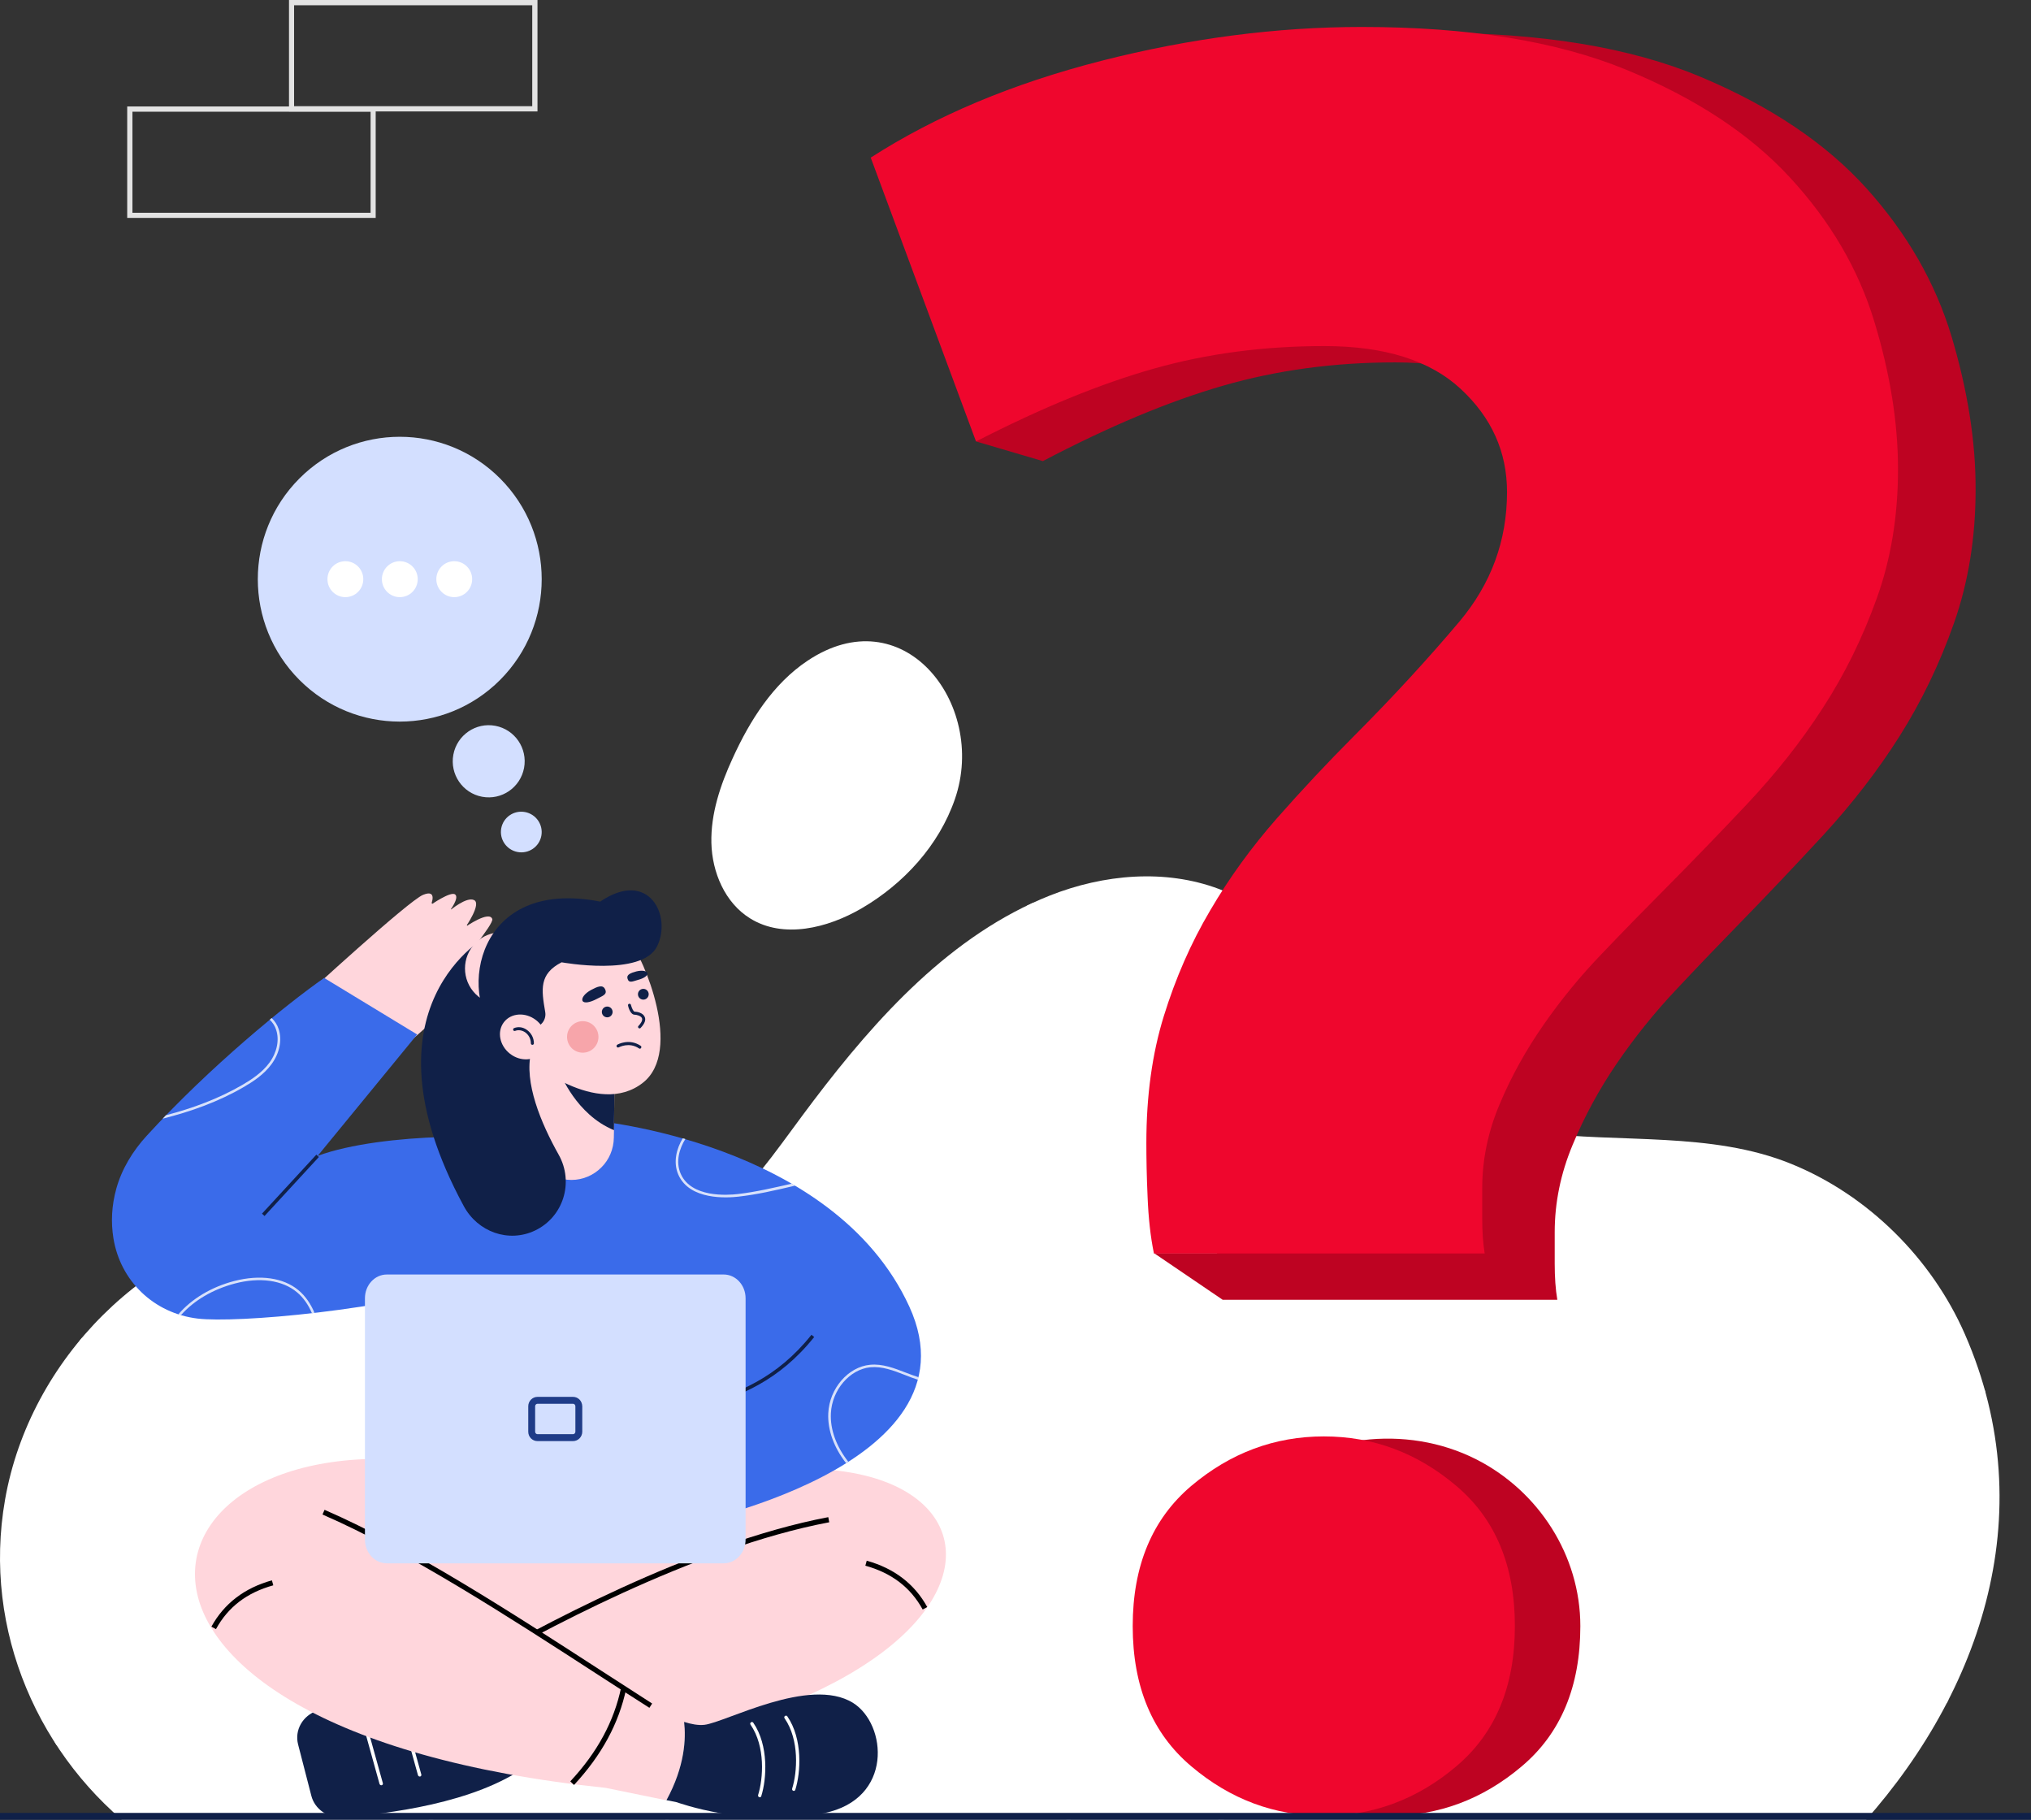 <svg width="586" height="525" viewBox="0 0 586 525" fill="none" xmlns="http://www.w3.org/2000/svg">
<rect x="0" y="0" width="586" height="525" fill="#333333" stroke="none"/>
<g clip-path="url(#clip0_1560_905)">
<path d="M566.906 384.864C557.323 363.006 538.912 344.737 516.803 335.763C493.78 326.389 467.337 329.819 443.081 326.668C422.006 323.956 406.817 314.503 394.251 297.75C382.203 281.675 371.387 263.885 351.704 256.466C336.116 250.603 318.422 252.238 302.953 258.341C274.443 269.629 252.891 293.602 234.758 317.494C218.177 339.313 204.657 363.165 174.039 363.963C143.381 364.761 114.194 347.21 83.338 351.837C42.54 357.98 8.582 392.044 1.464 432.61C-5.216 470.623 11.524 507.479 40.313 529.138H534.657C570.882 490.566 589.889 437.277 566.906 384.864Z" fill="white"/>
<path d="M120.04 529.138H121.392C130.856 518.727 138.252 506.083 142.944 492.082C150.539 469.386 150.221 445.573 142.029 424.991C137.894 414.62 131.889 404.928 126.124 395.554C120.239 386.061 114.194 376.249 110.059 365.718C108.349 361.371 107.117 356.704 106.361 351.917C106.003 351.877 105.685 351.837 105.327 351.798C106.083 356.744 107.395 361.57 109.144 366.077C113.28 376.687 119.364 386.54 125.289 396.073C131.054 405.406 137.019 415.059 141.115 425.35C149.226 445.693 149.545 469.266 141.989 491.763C137.218 505.923 129.663 518.687 120.04 529.138Z" fill="white"/>
<path d="M532.232 485.9C542.411 488.093 552.233 490.048 561.736 491.244C561.895 490.925 562.054 490.606 562.214 490.287C552.63 489.051 542.729 487.096 532.43 484.902C516.763 481.552 499.824 477.922 483.004 477.922C472.586 477.922 462.247 479.318 452.266 483.028C448.489 484.424 444.87 486.219 441.371 488.333C432.385 484.503 423.318 480.275 414.372 475.688C420.893 470.782 427.454 465.956 434.094 461.329C483.402 426.786 528.891 407.201 572.831 401.657C572.751 401.338 572.632 401.019 572.552 400.7C528.494 406.284 482.885 425.909 433.498 460.531C426.698 465.278 420.018 470.184 413.377 475.21C403.317 469.984 393.336 464.241 383.714 457.898C366.217 446.411 345.461 430.017 327.289 408.238C397.631 400.301 469.285 390.329 527.778 351.119C530.005 349.644 532.47 347.889 535.015 345.894C534.737 345.695 534.458 345.495 534.18 345.296C531.754 347.21 529.369 348.886 527.261 350.282C468.768 389.491 396.995 399.383 326.573 407.321C313.729 391.765 302.277 373.456 294.324 352.316C281.918 319.329 282.554 286.98 296.114 263.526C296.71 262.489 297.307 261.492 297.983 260.495C297.426 260.774 296.869 261.013 296.313 261.293C295.955 261.851 295.637 262.41 295.279 263.008C281.56 286.701 280.884 319.369 293.41 352.635C301.323 373.696 312.695 391.885 325.42 407.441C321.324 407.879 317.268 408.358 313.212 408.797C298.539 410.432 283.389 412.108 268.637 414.022C263.269 414.7 257.781 415.538 252.334 416.535C240.683 391.845 227.839 367.753 211.297 347.091C211.059 347.33 210.82 347.569 210.582 347.809C227.004 368.311 239.729 392.204 251.34 416.734C227.601 421.282 204.577 429.818 192.251 449.682C180.759 468.229 180.759 493.877 192.29 525.907C192.688 527.024 193.086 528.101 193.523 529.178H194.597C194.159 527.981 193.682 526.784 193.245 525.548C181.832 493.837 181.793 468.469 193.125 450.2C205.293 430.575 228.197 422.159 251.817 417.652C255.952 426.387 259.929 435.202 263.865 443.938L264.303 444.895C278.021 475.289 292.217 504.647 310.826 529.138H312.059C293.291 504.567 279.015 475.05 265.217 444.456L264.78 443.499C260.843 434.804 256.907 426.068 252.851 417.413C258.179 416.415 263.547 415.618 268.836 414.94C283.548 413.025 298.738 411.35 313.371 409.754C317.666 409.276 321.96 408.797 326.255 408.318C344.586 430.456 365.621 447.089 383.316 458.696C392.859 464.959 402.681 470.662 412.662 475.808C395.762 488.652 379.3 502.134 363.235 515.337C357.668 519.884 352.062 524.511 346.375 529.138H347.966C353.294 524.79 358.623 520.442 363.871 516.134C380.055 502.852 396.597 489.25 413.656 476.366C422.563 480.953 431.549 485.142 440.496 489.011C428.249 496.829 418.268 508.915 412.224 523.593C411.469 525.428 410.793 527.303 410.196 529.138H411.23C411.827 527.383 412.423 525.667 413.139 523.952C419.183 509.234 429.243 497.148 441.57 489.449C466.581 500.099 491.195 508.037 512.31 514.299L513.105 514.539C522.012 517.171 531.118 519.884 539.15 524.231C539.389 523.992 539.588 523.713 539.827 523.474C531.635 519.006 522.41 516.294 513.384 513.581L512.588 513.342C491.672 507.12 467.377 499.302 442.604 488.811C445.825 486.897 449.205 485.261 452.704 483.945C478.391 474.372 507.021 480.475 532.232 485.9Z" fill="white"/>
<path d="M42.778 421.282C47.152 439.311 45.204 458.776 37.41 474.691C32.281 485.102 24.924 494.555 15.818 502.652C16.017 502.932 16.176 503.211 16.375 503.49C25.6 495.273 33.116 485.7 38.325 475.13C46.238 459.015 48.226 439.271 43.772 421.042C40.313 406.763 33.315 394.717 23.652 385.981C23.453 386.221 23.214 386.5 23.016 386.739C32.479 395.355 39.359 407.241 42.778 421.282Z" fill="white"/>
<path d="M267.763 192.925C276.431 201.82 280.288 216.738 275.517 230.539C270.904 243.902 260.764 254.951 248.597 262.051C238.815 267.754 226.011 270.945 216.388 264.922C209.191 260.455 205.453 251.68 205.254 243.184C205.055 234.688 207.878 226.391 211.417 218.693C216.388 207.803 223.068 197.233 233.009 190.612C246.688 181.478 259.452 184.389 267.763 192.925Z" fill="white"/>
<path d="M155.079 32.149H83.385V0H155.079V32.149ZM84.856 30.634H153.568V1.516H84.856V30.634Z" fill="#E3E3E3"/>
<path d="M108.436 62.863H36.702V30.713H108.396V62.863H108.436ZM38.213 61.387H106.925V32.229H38.213V61.387Z" fill="#E3E3E3"/>
<path d="M563.097 97.126C558.444 81.65 550.293 67.41 538.602 54.407C526.872 41.403 510.926 30.674 490.687 22.177C470.447 13.681 444.72 9.453 413.545 9.453C388.653 9.453 363.323 12.804 337.476 19.545C311.63 26.286 289.203 35.899 270.156 48.384L294.929 116.591L281.648 127.361L300.894 133.025C319.901 123.053 337.198 115.794 352.825 111.286C368.413 106.779 384.994 104.545 402.57 104.545C420.106 104.545 433.387 108.773 442.413 117.269C451.44 125.765 455.933 136.017 455.933 147.983C455.933 162.462 451.281 175.306 442.055 186.554C432.751 197.802 422.531 209.17 411.318 220.658C403.524 228.636 395.969 236.892 388.653 245.348C381.336 253.844 374.854 262.939 369.288 272.711C363.681 282.444 359.188 292.934 355.768 304.183C352.348 315.431 350.638 328.035 350.638 341.996C350.638 346.503 350.718 351.888 350.996 358.111C351.036 359.267 351.115 360.384 351.155 361.501H332.943L352.786 374.983H449.332C448.815 371.991 448.577 368.481 448.577 364.493C448.577 360.504 448.577 357.512 448.577 355.478C448.577 346.982 450.287 338.605 453.706 330.389C457.126 322.132 461.381 314.274 466.51 306.775C471.64 299.276 477.326 292.176 483.688 285.435C490.011 278.694 496.134 272.312 501.98 266.329C509.773 258.352 517.806 249.856 526.116 240.881C534.387 231.866 541.743 222.413 548.066 212.401C554.388 202.389 559.637 191.54 563.773 179.773C567.908 168.046 570.015 155.202 570.015 141.202C570.055 127.321 567.709 112.603 563.097 97.126Z" fill="#BE0322"/>
<path d="M382.091 99.839C364.715 99.839 348.332 101.992 332.943 106.34C317.515 110.688 300.416 117.708 281.608 127.361L251.229 45.472C270.037 33.386 292.185 24.092 317.753 17.55C343.282 11.049 368.333 7.778 392.947 7.778C423.764 7.778 449.173 11.886 469.174 20.103C489.175 28.32 504.962 38.691 516.533 51.295C528.104 63.86 536.176 77.621 540.749 92.619C545.322 107.617 547.628 121.856 547.628 135.378C547.628 148.94 545.561 161.385 541.465 172.713C537.369 184.081 532.2 194.611 525.917 204.264C519.674 213.957 512.398 223.091 504.206 231.827C496.015 240.522 488.062 248.739 480.388 256.477C474.582 262.301 468.578 268.443 462.335 274.985C456.052 281.487 450.406 288.387 445.356 295.647C440.306 302.906 436.051 310.525 432.711 318.502C429.331 326.48 427.661 334.577 427.661 342.794C427.661 344.748 427.661 347.62 427.661 351.489C427.661 355.358 427.899 358.749 428.377 361.621H332.943C331.949 356.794 331.353 351.37 331.114 345.307C330.836 339.284 330.756 334.058 330.756 329.711C330.756 316.189 332.426 303.983 335.806 293.094C339.186 282.204 343.6 272.073 349.167 262.66C354.694 253.206 361.096 244.431 368.333 236.174C375.57 227.957 383.046 219.98 390.72 212.282C401.814 201.153 411.914 190.184 421.1 179.295C430.245 168.405 434.818 155.96 434.818 141.96C434.818 130.353 430.365 120.46 421.458 112.204C412.59 103.947 399.428 99.839 382.091 99.839Z" fill="#EF062D"/>
<path d="M455.972 469.117C455.972 486.588 450.326 500.07 439.073 509.563C427.819 519.097 415.055 523.843 400.859 523.843C386.624 523.843 373.86 519.097 362.607 509.563C351.353 500.07 345.707 486.588 345.707 469.117C345.707 451.687 351.353 438.205 362.607 428.671C379.944 413.993 405.631 410.722 425.95 421.013C443.924 430.147 455.972 448.735 455.972 469.117Z" fill="#BE0322"/>
<path d="M437.084 469.118C437.084 486.588 431.438 500.07 420.185 509.564C408.932 519.097 396.167 523.843 381.972 523.843C367.736 523.843 354.972 519.097 343.719 509.564C332.466 500.07 326.819 486.588 326.819 469.118C326.819 451.687 332.466 438.205 343.719 428.672C354.972 419.178 367.736 414.392 381.972 414.392C396.207 414.392 408.932 419.138 420.185 428.672C431.438 438.165 437.084 451.647 437.084 469.118Z" fill="#EF062D"/>
<path d="M151.207 221.543C152.263 215.891 148.552 210.452 142.918 209.392C137.284 208.333 131.861 212.056 130.805 217.707C129.749 223.359 133.461 228.799 139.094 229.858C144.728 230.917 150.151 227.194 151.207 221.543Z" fill="#D3DFFF"/>
<path d="M156.194 241.121C156.789 237.938 154.681 234.871 151.487 234.27C148.292 233.67 145.22 235.763 144.626 238.946C144.031 242.129 146.139 245.196 149.333 245.797C152.528 246.397 155.6 244.304 156.194 241.121Z" fill="#D3DFFF"/>
<path d="M144.301 196.143C160.295 180.098 160.295 154.086 144.301 138.041C128.306 121.997 102.374 121.997 86.379 138.041C70.385 154.086 70.385 180.098 86.379 196.143C102.374 212.187 128.306 212.187 144.301 196.143Z" fill="#D3DFFF"/>
<path d="M99.649 172.274C102.504 172.274 104.818 169.953 104.818 167.089C104.818 164.225 102.504 161.904 99.649 161.904C96.794 161.904 94.48 164.225 94.48 167.089C94.48 169.953 96.794 172.274 99.649 172.274Z" fill="white"/>
<path d="M115.356 172.274C118.211 172.274 120.525 169.953 120.525 167.089C120.525 164.225 118.211 161.904 115.356 161.904C112.501 161.904 110.187 164.225 110.187 167.089C110.187 169.953 112.501 172.274 115.356 172.274Z" fill="white"/>
<path d="M131.062 172.274C133.917 172.274 136.231 169.953 136.231 167.089C136.231 164.225 133.917 161.904 131.062 161.904C128.207 161.904 125.893 164.225 125.893 167.089C125.893 169.953 128.207 172.274 131.062 172.274Z" fill="white"/>
<path d="M86.01 503.261L89.827 518.06C90.821 521.929 94.559 524.521 98.655 524.242C111.18 523.405 137.265 520.293 152.217 509.245L147.962 487.905C127.404 486.748 108.158 487.905 91.497 493.529C87.362 494.925 84.936 499.113 86.01 503.261Z" fill="#102048"/>
<path d="M109.988 515.028C109.789 515.028 109.59 514.869 109.51 514.669L104.381 496.201C104.301 495.922 104.46 495.643 104.739 495.603C105.017 495.523 105.295 495.683 105.335 495.962L110.465 514.43C110.544 514.709 110.385 514.988 110.107 515.028C110.067 515.028 110.027 515.028 109.988 515.028Z" fill="white"/>
<path d="M121.081 512.515C120.882 512.515 120.684 512.356 120.604 512.156L115.475 493.688C115.395 493.409 115.554 493.13 115.832 493.09C116.111 493.01 116.389 493.17 116.429 493.449L121.558 511.917C121.638 512.196 121.479 512.475 121.201 512.515C121.201 512.515 121.121 512.515 121.081 512.515Z" fill="white"/>
<path d="M134.005 423.287L86.169 437.527L121.678 486.309L172.655 490.378L242.918 460.542L216.237 420.215L134.005 423.287Z" fill="#FFD6DC"/>
<path d="M192.895 430.068C297.872 398.915 314.732 491.973 150.944 508.886C145.179 502.344 138.419 491.016 135.715 481.563L222.201 441.476L192.895 430.068Z" fill="#FFD6DC"/>
<path d="M197.388 496.76C192.497 495.164 187.765 492.053 187.765 492.053L170.905 497.358L174.762 515.786L192.298 519.376C197.627 509.563 197.945 501.506 197.388 496.76Z" fill="#FFD6DC"/>
<path d="M136.112 482.201L135.356 480.924C153.409 470.394 199.615 445.145 238.981 437.686L239.259 439.162C200.132 446.541 154.085 471.71 136.112 482.201Z" fill="black"/>
<path d="M134.005 423.287C36.305 404.659 11.015 498.834 174.763 515.786C180.529 509.244 185.101 501.546 187.766 492.053C162.595 475.18 134.482 459.106 103.665 443.829L134.005 423.287Z" fill="#FFD6DC"/>
<path d="M187.368 492.691C182.715 489.739 177.864 486.588 172.735 483.278C147.007 466.605 117.821 447.698 93.048 436.928L93.644 435.572C118.536 446.382 147.763 465.328 173.57 482.041C178.699 485.352 183.55 488.503 188.163 491.455L187.368 492.691Z" fill="black"/>
<path d="M62.31 469.995L60.998 469.277C64.656 462.616 70.541 458.109 78.454 455.915L78.852 457.351C71.217 459.465 65.809 463.613 62.31 469.995Z" fill="black"/>
<path d="M266.219 464.331C262.72 457.949 257.273 453.801 249.678 451.687L250.075 450.251C257.988 452.445 263.873 456.952 267.532 463.613L266.219 464.331Z" fill="black"/>
<path d="M165.618 514.948L164.544 513.911C172.377 505.495 177.149 496.64 179.217 486.828L180.688 487.147C178.541 497.238 173.61 506.333 165.618 514.948Z" fill="black"/>
<path d="M246.099 491.255C233.574 483.517 209.318 496.919 203.234 497.597C201.445 497.797 199.417 497.398 197.389 496.76C197.945 501.506 197.627 509.564 192.299 519.336L195.281 519.934C195.281 519.934 215.879 527.513 237.709 523.085C257.83 519.057 255.921 497.358 246.099 491.255Z" fill="#102048"/>
<path d="M229.041 516.664C229.001 516.664 228.922 516.664 228.882 516.624C228.603 516.544 228.484 516.265 228.564 515.985C230.035 511.279 230.711 501.985 226.377 495.723C226.218 495.483 226.257 495.204 226.496 495.044C226.735 494.885 227.013 494.925 227.172 495.164C231.665 501.706 231.029 511.398 229.478 516.305C229.438 516.504 229.24 516.664 229.041 516.664Z" fill="white"/>
<path d="M219.219 518.498C219.179 518.498 219.099 518.498 219.06 518.459C218.781 518.379 218.662 518.099 218.741 517.82C220.213 513.114 220.889 503.82 216.554 497.557C216.395 497.318 216.435 497.039 216.674 496.879C216.912 496.72 217.191 496.76 217.35 496.999C221.843 503.541 221.207 513.233 219.656 518.139C219.616 518.379 219.417 518.498 219.219 518.498Z" fill="white"/>
<path d="M116.707 301.829C116.707 301.829 141.321 280.848 140.406 276.86C139.77 274.028 132.772 278.176 132.772 278.176C132.772 278.176 142.554 266.529 142.037 265.133C141.162 262.62 134.402 267.326 134.402 267.326C134.402 267.326 138.975 260.745 136.788 259.668C134.601 258.591 129.829 262.66 129.829 262.66C129.829 262.66 132.613 258.99 131.3 258.033C129.988 257.075 124.342 261.024 124.342 261.024C124.342 261.024 126.37 256.397 122.075 258.152C117.781 259.907 87.64 287.669 87.64 287.669L116.707 301.829Z" fill="#FFD6DC"/>
<path d="M126.768 276.939C126.648 276.939 126.529 276.899 126.45 276.82C122.235 272.951 120.366 271.993 115.713 270.557C115.435 270.478 115.316 270.198 115.395 269.919C115.475 269.64 115.753 269.52 116.031 269.6C120.843 271.076 122.791 272.073 127.165 276.062C127.364 276.261 127.364 276.58 127.205 276.78C127.046 276.899 126.887 276.939 126.768 276.939Z" fill="#FFD6DC"/>
<path d="M119.372 288.347C119.332 288.347 119.332 288.347 119.292 288.347C119.014 288.307 118.815 288.068 118.855 287.789C119.332 284.319 120.445 282.165 122.195 281.167C123.706 280.33 125.654 280.41 128 281.407C128.239 281.526 128.358 281.806 128.279 282.045C128.159 282.284 127.881 282.404 127.642 282.324C125.575 281.447 123.944 281.327 122.712 282.005C121.28 282.803 120.326 284.797 119.889 287.908C119.809 288.148 119.61 288.347 119.372 288.347Z" fill="#FFD6DC"/>
<path d="M118.179 267.366C118.06 267.366 117.901 267.326 117.821 267.207C117.622 267.007 117.622 266.688 117.861 266.489L124.024 260.665C124.223 260.466 124.541 260.466 124.74 260.705C124.939 260.905 124.939 261.224 124.7 261.423L118.537 267.247C118.457 267.287 118.298 267.366 118.179 267.366Z" fill="#FFD6DC"/>
<path d="M123.904 269.361C123.785 269.361 123.666 269.321 123.547 269.241C123.348 269.042 123.348 268.723 123.547 268.523L129.471 262.34C129.67 262.141 129.988 262.141 130.187 262.34C130.386 262.54 130.386 262.859 130.187 263.058L124.262 269.241C124.183 269.281 124.024 269.361 123.904 269.361Z" fill="#FFD6DC"/>
<path d="M129.75 272.831C129.63 272.831 129.511 272.791 129.392 272.711C129.193 272.512 129.193 272.193 129.352 271.993L134.004 266.967C134.203 266.768 134.521 266.768 134.72 266.928C134.919 267.127 134.919 267.446 134.76 267.646L130.108 272.671C130.028 272.791 129.869 272.831 129.75 272.831Z" fill="#FFD6DC"/>
<path d="M209.636 442.233L119.69 445.743L109.749 363.455C109.749 363.455 139.85 334.816 151.461 324.246L171.025 323.249C231.705 350.891 221.764 385.473 209.636 442.233Z" fill="#3A6BEA"/>
<path d="M171.024 323.249C171.024 323.249 240.452 329.192 262.362 376.937C283.795 423.646 195.758 440.279 195.758 440.279L171.024 323.249Z" fill="#3A6BEA"/>
<path d="M91.656 333.46L120.366 298.439L93.525 282.125C82.351 289.943 60.68 307.613 42.349 327.636C38.293 332.064 35.152 337.209 33.561 342.913C32.209 347.78 31.971 352.566 32.726 357.233C34.714 369.478 44.297 378.892 57.101 380.408C68.036 381.684 109.788 378.413 143.588 368.441L153.529 329.95C148.359 327.038 110.425 326.52 91.656 333.46Z" fill="#3A6BEA"/>
<g opacity="0.8">
<path d="M228.961 342.155C229.12 342.116 229.279 342.076 229.398 342.036C229.08 341.836 228.762 341.677 228.444 341.477C223.354 342.634 218.105 343.871 212.936 344.469C209.834 344.828 199.416 345.546 196.394 338.606C194.883 335.135 196.036 331.306 197.746 328.594C197.507 328.514 197.269 328.434 196.991 328.394C195.241 331.266 194.128 335.255 195.718 338.885C198.979 346.304 209.794 345.586 213.015 345.227C218.383 344.629 223.752 343.392 228.961 342.155Z" fill="white"/>
<path d="M261.368 396.004C258.068 394.727 254.608 393.371 251.03 393.73C244.707 394.328 239.299 400.591 238.981 407.691C238.743 412.517 240.612 417.623 244.111 422.09C244.31 421.97 244.548 421.811 244.747 421.691C241.327 417.344 239.498 412.437 239.737 407.731C240.055 400.99 245.145 395.046 251.109 394.448C254.529 394.129 257.75 395.366 261.13 396.682C262.323 397.16 263.555 397.639 264.828 398.038C264.907 397.799 264.947 397.559 265.027 397.32C263.754 396.921 262.561 396.442 261.368 396.004Z" fill="white"/>
<path d="M86.089 372.191C81.755 368.601 75.035 367.644 67.599 369.558C60.998 371.273 55.352 374.664 51.455 379.171C51.694 379.251 51.972 379.331 52.211 379.41C55.988 375.142 61.436 371.951 67.798 370.276C74.956 368.401 81.477 369.319 85.612 372.749C87.6 374.385 88.992 376.499 89.986 378.812C90.225 378.772 90.503 378.772 90.742 378.732C89.708 376.299 88.237 373.986 86.089 372.191Z" fill="white"/>
<path d="M46.922 322.73C55.034 320.696 62.986 317.864 70.263 313.636C73.007 312.04 76.148 310.006 78.335 307.015C80.681 303.824 81.437 300.034 80.403 296.883C80.005 295.647 79.29 294.57 78.375 293.692C78.176 293.852 77.978 294.011 77.818 294.171C78.653 294.968 79.329 295.966 79.687 297.122C80.642 300.034 79.926 303.584 77.739 306.576C75.631 309.448 72.57 311.442 69.905 312.998C63.026 316.986 55.551 319.739 47.876 321.733C47.558 322.052 47.24 322.411 46.922 322.73Z" fill="white"/>
</g>
<path d="M177.348 304.94V306.217L177.149 326.041L177.109 328.195C177.069 331.545 175.718 334.617 173.491 336.811C171.304 339.004 168.242 340.4 164.902 340.4C158.102 340.44 152.575 334.976 152.495 328.155L152.257 303.624L177.348 304.94Z" fill="#FFD6DC"/>
<path d="M177.347 306.217L177.149 326.041C166.174 321.534 161.641 309.607 161.641 309.607L177.347 306.217Z" fill="#102048"/>
<path d="M181.722 271.594C185.659 276.341 197.15 303.185 185.5 312.359C172.378 322.69 152.416 305.738 152.416 305.738L149.752 274.466L167.089 269.879L181.722 271.594Z" fill="#FFD6DC"/>
<path d="M140.884 269.879C140.884 269.879 102.433 289.982 133.806 347.939C137.822 355.398 146.73 358.629 154.364 354.999C162.556 351.09 165.657 341.078 161.204 333.141C156.074 324.007 151.143 312.24 153.251 303.504L140.884 269.879Z" fill="#102048"/>
<path d="M151.881 286.755C155.934 282.69 155.934 276.098 151.881 272.033C147.828 267.967 141.257 267.967 137.204 272.033C133.151 276.098 133.151 282.69 137.204 286.755C141.257 290.821 147.828 290.821 151.881 286.755Z" fill="#FFD6DC"/>
<path d="M157.307 291.937C156.193 285.435 155.517 280.968 162.039 277.617C162.039 277.617 185.142 281.845 189.555 273.07C193.969 264.335 187.249 250.534 173.173 260.107C137.147 253.047 132.335 286.871 143.23 298.159L154.006 296.484C156.193 296.165 157.704 294.091 157.307 291.937Z" fill="#102048"/>
<path d="M175.2 293.493C176.057 293.493 176.751 292.796 176.751 291.937C176.751 291.078 176.057 290.381 175.2 290.381C174.344 290.381 173.649 291.078 173.649 291.937C173.649 292.796 174.344 293.493 175.2 293.493Z" fill="#102048"/>
<path d="M185.618 288.387C186.475 288.387 187.169 287.691 187.169 286.831C187.169 285.972 186.475 285.276 185.618 285.276C184.762 285.276 184.067 285.972 184.067 286.831C184.067 287.691 184.762 288.387 185.618 288.387Z" fill="#102048"/>
<path d="M184.545 296.684C184.426 296.684 184.346 296.644 184.227 296.564C184.068 296.404 184.028 296.125 184.227 295.966C184.823 295.327 185.499 294.41 185.221 293.732C184.943 293.054 183.67 292.735 183.113 292.735C181.881 292.735 181.284 290.541 181.205 290.102C181.165 289.863 181.284 289.624 181.523 289.584C181.761 289.544 182 289.663 182.04 289.903C182.278 290.82 182.756 291.857 183.113 291.857C183.71 291.857 185.499 292.136 186.016 293.373C186.414 294.251 186.016 295.327 184.823 296.564C184.784 296.644 184.664 296.684 184.545 296.684Z" fill="#102048"/>
<path d="M184.624 302.547C184.545 302.547 184.465 302.507 184.385 302.467C181.483 300.513 178.58 302.148 178.54 302.148C178.341 302.268 178.063 302.188 177.944 301.989C177.824 301.789 177.904 301.51 178.103 301.39C178.222 301.311 181.522 299.476 184.863 301.71C185.061 301.829 185.101 302.108 184.982 302.308C184.902 302.467 184.743 302.547 184.624 302.547Z" fill="#102048"/>
<path d="M174.524 285.276C175.399 286.911 173.888 287.27 172.099 288.227C170.309 289.185 168.48 289.544 168.083 288.746C167.685 287.948 168.759 286.552 170.548 285.595C172.337 284.638 173.848 283.999 174.524 285.276Z" fill="#102048"/>
<path d="M181.045 282.284C181.443 283.76 182.516 283.122 184.107 282.683C185.698 282.284 186.97 281.447 186.811 280.769C186.612 280.051 185.181 279.851 183.59 280.25C182 280.689 180.727 281.167 181.045 282.284Z" fill="#102048"/>
<path opacity="0.4" d="M171.214 302.489C173.055 300.787 173.171 297.91 171.473 296.064C169.776 294.218 166.908 294.101 165.068 295.804C163.227 297.507 163.111 300.384 164.809 302.23C166.506 304.076 169.374 304.192 171.214 302.489Z" fill="#EB5D60"/>
<path d="M156.417 303.413C158.484 300.727 157.692 296.641 154.649 294.286C151.607 291.93 147.465 292.199 145.399 294.884C143.333 297.57 144.125 301.657 147.167 304.012C150.21 306.367 154.351 306.099 156.417 303.413Z" fill="#FFD6DC"/>
<path d="M153.609 301.43C153.37 301.43 153.171 301.231 153.171 300.991C153.171 299.715 152.535 298.518 151.501 297.8C150.587 297.202 149.553 297.043 148.638 297.402C148.4 297.481 148.161 297.402 148.082 297.162C148.002 296.923 148.082 296.684 148.32 296.604C149.473 296.125 150.865 296.285 151.978 297.082C153.251 297.96 154.046 299.396 154.046 300.991C154.046 301.231 153.847 301.43 153.609 301.43Z" fill="#102048"/>
<path d="M91.276 333.112L75.594 350.129L76.324 350.806L92.006 333.789L91.276 333.112Z" fill="#102048"/>
<path d="M201.842 406.295L201.563 405.337C212.976 401.827 224.07 397.679 234.13 385.074L234.925 385.713C224.666 398.517 213.413 402.785 201.842 406.295Z" fill="#102048"/>
<path d="M208.8 367.683H111.617C108.118 367.683 105.295 370.755 105.295 374.544V444.148C105.295 447.937 108.118 451.009 111.617 451.009H208.8C212.299 451.009 215.123 447.937 215.123 444.148V374.544C215.123 370.755 212.299 367.683 208.8 367.683Z" fill="#D3DFFF"/>
<path d="M165.338 404.978C165.696 404.978 166.014 405.297 166.014 405.696V413.036C166.014 413.435 165.696 413.754 165.338 413.754H155.079C154.721 413.754 154.403 413.435 154.403 413.036V405.696C154.403 405.297 154.721 404.978 155.079 404.978H165.338ZM165.338 402.984H155.079C153.608 402.984 152.415 404.221 152.415 405.696V413.036C152.415 414.551 153.608 415.748 155.079 415.748H165.338C166.81 415.748 168.002 414.512 168.002 413.036V405.696C167.963 404.181 166.81 402.984 165.338 402.984Z" fill="#1F3C88"/>
<path d="M586 523.006H0V525H586V523.006Z" fill="#102048"/>
</g>
<defs>
<clipPath id="clip0_1560_905">
<rect width="586" height="525" fill="white"/>
</clipPath>
</defs>
</svg>

